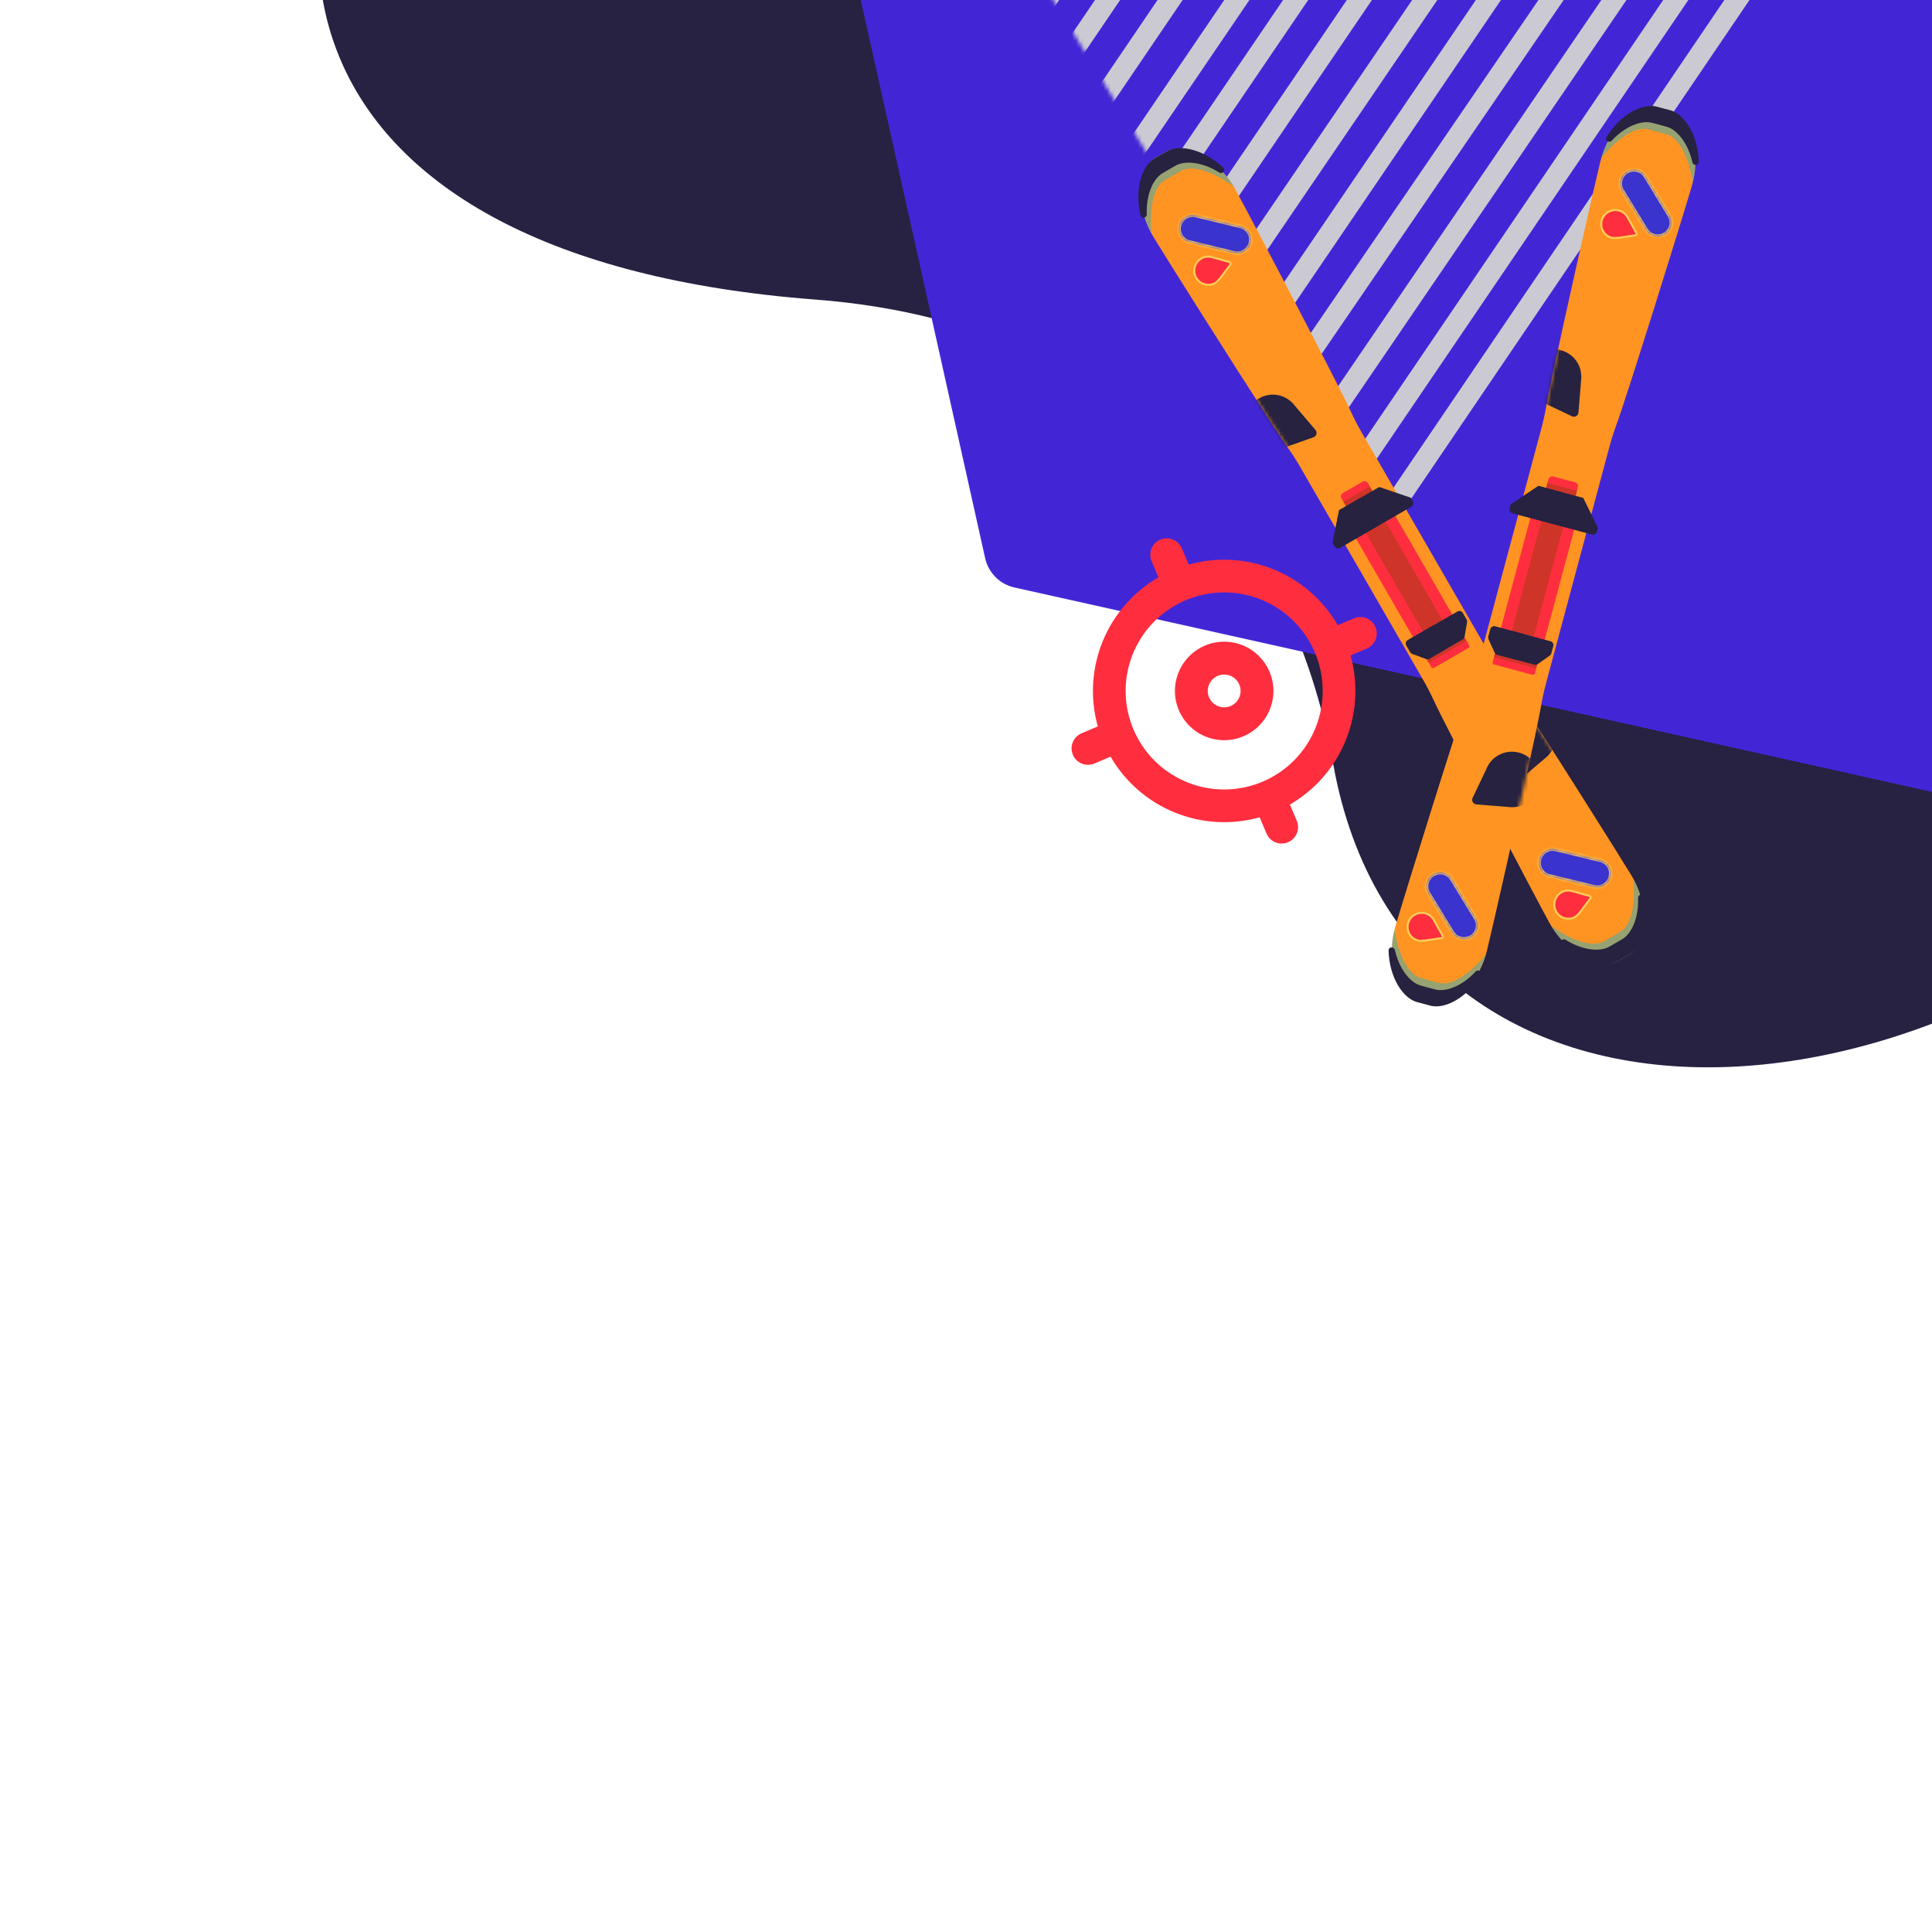 <?xml version="1.0" encoding="UTF-8"?> <svg xmlns="http://www.w3.org/2000/svg" width="500" height="500" viewBox="0 0 500 500" fill="none"><g clip-path="url(#clip0_3822_14878)"><path fill-rule="evenodd" clip-rule="evenodd" d="M638.039 -51.779C589.363 -144.393 495.425 -187.957 417.487 -200.007C313.075 -216.146 188.376 -182.193 116.53 -94.405C54.123 -18.15 72.563 66.973 210.915 77.518C300.249 84.327 335.948 146.42 344.997 197.52C364.335 306.731 512.108 300.519 599.773 189.844C687.435 79.169 657.846 -14.097 638.039 -51.779Z" fill="#272142"></path><g clip-path="url(#clip1_3822_14878)"><path fill-rule="evenodd" clip-rule="evenodd" d="M111.356 -565.579L809.457 -410.044C813.243 -409.201 816.2 -406.244 817.044 -402.458L972.578 295.643C973.779 301.033 970.383 306.377 964.992 307.578C963.56 307.897 962.075 307.897 960.643 307.578L262.542 152.043C258.756 151.2 255.799 148.243 254.956 144.457L99.421 -553.644C98.22 -559.034 101.616 -564.378 107.007 -565.579C108.439 -565.898 109.924 -565.898 111.356 -565.579Z" fill="#4226D6"></path></g><g clip-path="url(#clip2_3822_14878)"><mask id="mask0_3822_14878" style="mask-type:alpha" maskUnits="userSpaceOnUse" x="251" y="-207" width="224" height="351"><path d="M366.191 -206.879L474.419 -29.969L360.083 143.056L251.856 -33.854L366.191 -206.879Z" fill="white"></path></mask><g mask="url(#mask0_3822_14878)"><path fill-rule="evenodd" clip-rule="evenodd" d="M481.051 145.557C479.814 144.734 479.492 143.073 480.331 141.846L546.382 45.324L546.375 45.287L547.057 44.323L548.329 45.215C548.924 45.632 549.668 45.794 550.387 45.661L551.91 45.379L552.122 46.465L484.81 144.827C483.972 146.053 482.289 146.38 481.051 145.557Z" fill="#CBCAD2"></path><path fill-rule="evenodd" clip-rule="evenodd" d="M460.47 152.225C459.23 151.394 458.905 149.719 459.744 148.484L547.68 19.041C548.519 17.806 550.204 17.479 551.443 18.309C552.684 19.141 553.01 20.815 552.17 22.05L464.235 151.494C463.395 152.728 461.711 153.056 460.47 152.225Z" fill="#CBCAD2"></path><path fill-rule="evenodd" clip-rule="evenodd" d="M442.311 154.443C441.075 153.617 440.751 151.952 441.588 150.723L546.036 -2.617C546.873 -3.845 548.553 -4.172 549.788 -3.347C551.025 -2.521 551.349 -0.855 550.511 0.374L446.063 153.714C445.228 154.942 443.548 155.269 442.311 154.443Z" fill="#CBCAD2"></path><path fill-rule="evenodd" clip-rule="evenodd" d="M426.775 154.513C425.545 153.688 425.222 152.025 426.053 150.799L542.843 -21.381C543.674 -22.606 545.345 -22.931 546.575 -22.106C547.805 -21.281 548.128 -19.617 547.297 -18.391L430.507 153.788C429.677 155.013 428.006 155.338 426.775 154.513Z" fill="#CBCAD2"></path><path fill-rule="evenodd" clip-rule="evenodd" d="M409.842 153.41C408.609 152.585 408.286 150.923 409.12 149.696L536.965 -38.014C537.801 -39.24 539.478 -39.566 540.712 -38.741C541.945 -37.917 542.268 -36.254 541.433 -35.027L413.587 152.682C412.754 153.908 411.076 154.234 409.842 153.41Z" fill="#CBCAD2"></path><path fill-rule="evenodd" clip-rule="evenodd" d="M395.408 150.664C394.176 149.837 393.852 148.171 394.686 146.942L530.84 -53.638C531.672 -54.866 533.348 -55.192 534.582 -54.365C535.814 -53.539 536.138 -51.872 535.305 -50.643L399.152 149.937C398.318 151.165 396.642 151.491 395.408 150.664Z" fill="#CBCAD2"></path><path fill-rule="evenodd" clip-rule="evenodd" d="M382.569 146.461C381.333 145.636 381.01 143.974 381.847 142.747L525.455 -67.745C526.292 -68.972 527.972 -69.298 529.206 -68.474C530.442 -67.65 530.765 -65.987 529.928 -64.76L386.32 145.731C385.483 146.958 383.803 147.285 382.569 146.461Z" fill="#CBCAD2"></path><path fill-rule="evenodd" clip-rule="evenodd" d="M370.004 141.244C368.77 140.418 368.447 138.754 369.281 137.526L517.879 -81.207C518.714 -82.434 520.388 -82.76 521.621 -81.934C522.853 -81.108 523.177 -79.444 522.343 -78.216L373.744 140.517C372.911 141.744 371.237 142.069 370.004 141.244Z" fill="#CBCAD2"></path><path fill-rule="evenodd" clip-rule="evenodd" d="M357.393 135.794C356.158 134.965 355.834 133.295 356.669 132.064L509.776 -93.631C510.612 -94.862 512.289 -95.188 513.525 -94.359C514.76 -93.53 515.084 -91.861 514.249 -90.63L361.14 135.066C360.306 136.296 358.628 136.622 357.393 135.794Z" fill="#CBCAD2"></path><path fill-rule="evenodd" clip-rule="evenodd" d="M345.773 129.455C344.537 128.628 344.214 126.959 345.049 125.73L501.3 -104.339C502.136 -105.569 503.813 -105.895 505.048 -105.067C506.283 -104.24 506.607 -102.572 505.772 -101.342L349.52 128.727C348.686 129.956 347.008 130.282 345.773 129.455Z" fill="#CBCAD2"></path><path fill-rule="evenodd" clip-rule="evenodd" d="M334.988 121.322C333.754 120.499 333.432 118.838 334.267 117.613L492.657 -114.772C493.492 -115.997 495.169 -116.323 496.401 -115.5C497.634 -114.676 497.957 -113.016 497.122 -111.79L338.732 120.595C337.896 121.82 336.22 122.146 334.988 121.322Z" fill="#CBCAD2"></path><path fill-rule="evenodd" clip-rule="evenodd" d="M323.428 114.028C322.19 113.205 321.867 111.542 322.706 110.315L483.761 -125.165C484.6 -126.392 486.282 -126.719 487.52 -125.896C488.758 -125.072 489.08 -123.41 488.242 -122.183L327.187 113.298C326.348 114.524 324.666 114.851 323.428 114.028Z" fill="#CBCAD2"></path><path fill-rule="evenodd" clip-rule="evenodd" d="M312.576 106.828C311.342 106.002 311.018 104.337 311.853 103.109L473.805 -135.119C474.64 -136.347 476.316 -136.672 477.549 -135.847C478.783 -135.021 479.107 -133.356 478.272 -132.128L316.321 106.101C315.487 107.328 313.81 107.654 312.576 106.828Z" fill="#CBCAD2"></path><path fill-rule="evenodd" clip-rule="evenodd" d="M300.26 100.597C299.023 99.771 298.699 98.105 299.536 96.876L463.529 -144.093C464.366 -145.322 466.045 -145.648 467.281 -144.822C468.516 -143.996 468.84 -142.329 468.003 -141.1L304.01 99.868C303.173 101.097 301.494 101.423 300.26 100.597Z" fill="#CBCAD2"></path><path fill-rule="evenodd" clip-rule="evenodd" d="M287.529 94.67C286.295 93.843 285.971 92.177 286.806 90.948L452.182 -152.636C453.016 -153.865 454.692 -154.19 455.924 -153.363C457.158 -152.537 457.482 -150.87 456.647 -149.642L291.272 93.942C290.438 95.171 288.764 95.496 287.529 94.67Z" fill="#CBCAD2"></path><path fill-rule="evenodd" clip-rule="evenodd" d="M274.841 88.976C273.607 88.15 273.284 86.484 274.118 85.255L441.722 -161.345C442.557 -162.574 444.234 -162.9 445.468 -162.073C446.703 -161.246 447.026 -159.58 446.191 -158.352L278.587 88.248C277.754 89.477 276.076 89.802 274.841 88.976Z" fill="#CBCAD2"></path><path fill-rule="evenodd" clip-rule="evenodd" d="M261.506 86.207C260.269 85.379 259.945 83.709 260.782 82.478L431.112 -168.162C431.95 -169.393 433.63 -169.72 434.866 -168.891C436.103 -168.063 436.427 -166.394 435.59 -165.163L265.259 85.478C264.423 86.709 262.742 87.035 261.506 86.207Z" fill="#CBCAD2"></path><path fill-rule="evenodd" clip-rule="evenodd" d="M246.272 83.307C245.038 82.481 244.715 80.814 245.548 79.586L418.223 -174.807C419.055 -176.035 420.731 -176.36 421.964 -175.534C423.196 -174.707 423.52 -173.04 422.686 -171.812L250.013 82.581C249.18 83.809 247.505 84.134 246.272 83.307Z" fill="#CBCAD2"></path><path fill-rule="evenodd" clip-rule="evenodd" d="M230.689 82.352C229.456 81.525 229.133 79.859 229.966 78.631L406.327 -180.941C407.162 -182.168 408.838 -182.494 410.071 -181.667C411.305 -180.842 411.629 -179.175 410.794 -177.947L234.433 81.624C233.599 82.852 231.923 83.178 230.689 82.352Z" fill="#CBCAD2"></path><path fill-rule="evenodd" clip-rule="evenodd" d="M213.524 84.262C212.286 83.434 211.961 81.764 212.799 80.531L394.295 -186.36C395.131 -187.592 396.813 -187.918 398.051 -187.09C399.289 -186.261 399.614 -184.591 398.777 -183.36L217.281 83.532C216.444 84.764 214.762 85.091 213.524 84.262Z" fill="#CBCAD2"></path><path fill-rule="evenodd" clip-rule="evenodd" d="M195.38 87.29C194.146 86.466 193.822 84.802 194.66 83.575L381.578 -190.498C382.416 -191.725 384.095 -192.051 385.33 -191.227C386.566 -190.403 386.889 -188.739 386.052 -187.512L199.132 86.561C198.297 87.787 196.617 88.114 195.38 87.29Z" fill="#CBCAD2"></path><path fill-rule="evenodd" clip-rule="evenodd" d="M175.359 92.769C174.122 91.942 173.798 90.273 174.635 89.043L368.395 -195.734C369.233 -196.963 370.913 -197.29 372.151 -196.463L372.151 -196.463C373.387 -195.635 373.711 -193.967 372.875 -192.737L179.113 92.04C178.276 93.269 176.595 93.596 175.359 92.769Z" fill="#CBCAD2"></path><path fill-rule="evenodd" clip-rule="evenodd" d="M153.426 100.706C152.191 99.883 151.868 98.22 152.704 96.994L354.664 -198.785C355.502 -200.012 357.182 -200.339 358.417 -199.514L358.418 -199.514C359.653 -198.691 359.976 -197.028 359.14 -195.802L157.179 99.977C156.342 101.203 154.662 101.53 153.426 100.706Z" fill="#CBCAD2"></path><path fill-rule="evenodd" clip-rule="evenodd" d="M130.199 110.508C128.968 109.683 128.644 108.019 129.479 106.792L339.668 -202.319C340.503 -203.546 342.178 -203.872 343.41 -203.046L343.411 -203.045C344.643 -202.22 344.966 -200.557 344.132 -199.33L133.942 109.781C133.108 111.007 131.433 111.333 130.199 110.508Z" fill="#CBCAD2"></path><path fill-rule="evenodd" clip-rule="evenodd" d="M108.604 117.678C107.37 116.853 107.046 115.187 107.883 113.959L325.809 -206.042C326.645 -207.269 328.324 -207.596 329.559 -206.77L329.56 -206.769C330.795 -205.944 331.118 -204.28 330.281 -203.052L112.354 116.949C111.519 118.177 109.84 118.503 108.604 117.678Z" fill="#CBCAD2"></path><path fill-rule="evenodd" clip-rule="evenodd" d="M89.998 123.351C88.761 122.523 88.437 120.854 89.274 119.624L312.035 -208.112C312.871 -209.342 314.552 -209.668 315.787 -208.841L315.787 -208.84C317.024 -208.012 317.349 -206.344 316.512 -205.113L93.75 122.621C92.915 123.852 91.235 124.178 89.998 123.351Z" fill="#CBCAD2"></path><path fill-rule="evenodd" clip-rule="evenodd" d="M71.58 124.988C70.346 124.162 70.022 122.496 70.857 121.268L295.997 -209.992C296.831 -211.22 298.508 -211.545 299.742 -210.719L299.743 -210.718C300.977 -209.892 301.301 -208.227 300.465 -206.999L75.325 124.26C74.49 125.489 72.813 125.814 71.58 124.988Z" fill="#CBCAD2"></path><path fill-rule="evenodd" clip-rule="evenodd" d="M55.263 125.31C54.027 124.483 53.703 122.817 54.541 121.588L281.441 -211.42C282.277 -212.649 283.96 -212.976 285.195 -212.149L285.196 -212.149C286.433 -211.323 286.757 -209.657 285.919 -208.428L59.017 124.58C58.181 125.809 56.5 126.136 55.263 125.31Z" fill="#CBCAD2"></path><path fill-rule="evenodd" clip-rule="evenodd" d="M39.995 123.777C38.762 122.951 38.438 121.285 39.273 120.057L264.779 -211.744C265.613 -212.972 267.29 -213.297 268.524 -212.472L268.525 -212.471C269.758 -211.645 270.081 -209.978 269.248 -208.751L43.739 123.049C42.906 124.277 41.229 124.603 39.995 123.777Z" fill="#CBCAD2"></path><path fill-rule="evenodd" clip-rule="evenodd" d="M25.881 120.864C24.644 120.038 24.32 118.37 25.158 117.141L249.098 -211.769C249.935 -212.999 251.616 -213.324 252.853 -212.498L252.853 -212.498C254.089 -211.671 254.413 -210.004 253.576 -208.775L29.635 120.135C28.797 121.363 27.117 121.69 25.881 120.864Z" fill="#CBCAD2"></path><path fill-rule="evenodd" clip-rule="evenodd" d="M12.68 116.596C11.445 115.769 11.121 114.101 11.956 112.872L231.803 -210.546C232.639 -211.775 234.319 -212.102 235.553 -211.274L235.554 -211.273C236.789 -210.447 237.113 -208.78 236.276 -207.55L16.429 115.867C15.594 117.096 13.916 117.423 12.68 116.596Z" fill="#CBCAD2"></path><path fill-rule="evenodd" clip-rule="evenodd" d="M0.416 109.809C-0.819 108.982 -1.143 107.316 -0.307 106.087L214.07 -209.229C214.905 -210.458 216.584 -210.783 217.817 -209.957L217.818 -209.956C219.053 -209.129 219.377 -207.464 218.541 -206.235L4.163 109.081C3.327 110.309 1.651 110.634 0.416 109.809Z" fill="#CBCAD2"></path></g></g><path d="M421.845 246.912L418.797 248.672C414.928 250.905 405.845 247.674 400.942 238.739C396.953 231.473 374.332 188.379 371.035 181.217C370.227 179.46 369.338 177.735 368.372 176.062L336.541 120.93C335.575 119.256 334.531 117.621 333.408 116.046C332.49 114.75 330.706 112.043 328.399 108.501C319.262 94.424 301.976 67.041 298.543 61.379C298.368 61.075 298.195 60.777 298.026 60.484C297.695 59.886 297.392 59.287 297.13 58.685C295.585 55.222 295.069 51.769 295.263 48.807C295.514 45.033 296.924 42.073 298.874 40.947L301.916 39.19C303.861 38.068 307.13 38.326 310.519 40C313.172 41.31 315.907 43.489 318.133 46.544C318.523 47.072 318.896 47.632 319.249 48.231C319.429 48.517 319.601 48.816 319.766 49.126C323.755 56.392 346.376 99.486 349.673 106.648C350.481 108.405 351.37 110.13 352.336 111.803L384.167 166.936C385.133 168.609 386.177 170.244 387.3 171.82C388.218 173.115 390.001 175.823 392.309 179.364C401.445 193.442 418.732 220.824 422.162 226.481C427.448 235.194 425.705 244.676 421.836 246.91L421.845 246.912Z" fill="#FF9422"></path><mask id="mask1_3822_14878" style="mask-type:alpha" maskUnits="userSpaceOnUse" x="295" y="38" width="131" height="212"><path d="M421.845 246.912L418.797 248.672C414.928 250.905 405.845 247.674 400.942 238.739C396.953 231.473 374.332 188.379 371.035 181.217C370.227 179.46 369.338 177.735 368.372 176.062L336.541 120.93C335.575 119.256 334.531 117.621 333.408 116.046C332.49 114.75 330.706 112.043 328.399 108.501C319.262 94.424 301.976 67.041 298.543 61.379C298.368 61.075 298.195 60.777 298.026 60.484C297.695 59.886 297.392 59.287 297.13 58.685C295.585 55.222 295.069 51.769 295.263 48.807C295.514 45.033 296.924 42.073 298.874 40.947L301.916 39.19C303.861 38.068 307.13 38.326 310.519 40C313.172 41.31 315.907 43.489 318.133 46.544C318.523 47.072 318.896 47.632 319.249 48.231C319.429 48.517 319.601 48.816 319.766 49.126C323.755 56.392 346.376 99.486 349.673 106.648C350.481 108.405 351.37 110.13 352.336 111.803L384.167 166.936C385.133 168.609 386.177 170.244 387.3 171.82C388.218 173.115 390.001 175.823 392.309 179.364C401.445 193.442 418.732 220.824 422.162 226.481C427.448 235.194 425.705 244.676 421.836 246.91L421.845 246.912Z" fill="#FF9422"></path></mask><g mask="url(#mask1_3822_14878)"><path d="M391.594 201.168C391.869 201.948 392.842 202.208 393.474 201.672L399.876 196.23C400.04 196.105 400.198 195.973 400.349 195.83L400.468 195.732L400.459 195.716C401.69 194.509 402.551 192.872 402.619 190.879C402.718 187.984 400.99 185.184 398.331 184.036C394.187 182.242 389.593 184.568 388.473 188.748C388.004 190.498 388.254 192.254 388.993 193.763L388.969 193.769L391.593 201.172L391.594 201.168Z" fill="#262240"></path><path d="M339.946 113.16C340.725 112.885 340.986 111.912 340.45 111.279L335.008 104.878C334.882 104.714 334.75 104.556 334.608 104.404L334.509 104.286L334.493 104.295C333.286 103.064 331.65 102.203 329.656 102.135C326.762 102.036 323.961 103.764 322.813 106.423C321.019 110.567 323.345 115.16 327.525 116.28C329.276 116.75 331.032 116.5 332.54 115.761L332.547 115.785L339.95 113.161L339.946 113.16Z" fill="#262240"></path></g><g style="mix-blend-mode:multiply" opacity="0.5"><path d="M319.249 48.232C313.513 44.105 308.326 42.688 305.598 44.263L301.425 46.672C298.697 48.247 297.331 53.448 298.037 60.479C297.706 59.881 297.403 59.282 297.14 58.68C295.596 55.217 295.08 51.764 295.274 48.803C295.514 45.034 296.924 42.074 298.874 40.948L301.916 39.192C303.861 38.069 307.13 38.327 310.519 40.001C313.172 41.311 315.907 43.49 318.133 46.546C318.523 47.074 318.896 47.633 319.249 48.232Z" fill="#2EAFBF"></path></g><path d="M296.363 56.223C296.635 56.066 296.799 55.773 296.784 55.476C296.59 50.451 298.383 46.248 300.925 44.78L304.202 42.888C306.749 41.418 311.277 41.965 315.535 44.65C315.79 44.809 316.121 44.816 316.393 44.659C316.861 44.389 316.962 43.776 316.594 43.421C311.609 38.626 305.243 37.271 302.03 39.126L298.753 41.018C295.545 42.87 293.53 49.064 295.193 55.784C295.313 56.275 295.897 56.499 296.366 56.229L296.363 56.223Z" fill="#262240"></path><g style="mix-blend-mode:multiply" opacity="0.5"><path d="M401.466 239.632C407.202 243.758 412.39 245.175 415.118 243.6L419.29 241.192C422.018 239.616 423.384 234.416 422.679 227.385C423.009 227.982 423.313 228.582 423.575 229.183C425.12 232.647 425.636 236.1 425.441 239.061C425.196 242.833 423.786 245.792 421.836 246.918L418.794 248.675C416.849 249.798 413.58 249.539 410.191 247.865C407.538 246.555 404.803 244.377 402.577 241.321C402.187 240.793 401.814 240.234 401.461 239.635L401.466 239.632Z" fill="#2EAFBF"></path></g><path d="M424.355 231.64C424.083 231.797 423.919 232.091 423.934 232.387C424.128 237.412 422.335 241.616 419.794 243.083L416.517 244.975C413.97 246.446 409.441 245.899 405.184 243.213C404.929 243.055 404.598 243.047 404.326 243.204C403.857 243.475 403.756 244.087 404.124 244.443C409.118 249.24 415.489 250.591 418.697 248.739L421.974 246.847C425.182 244.995 427.197 238.802 425.539 232.079C425.419 231.587 424.835 231.363 424.366 231.634L424.355 231.64Z" fill="#262240"></path><path d="M368.341 169.508L378.508 163.639L357.296 126.899L347.13 132.769L368.341 169.508Z" fill="#FF2E3E"></path><g style="mix-blend-mode:multiply" opacity="0.5"><path d="M369.714 164.796L373.742 162.471C374.033 162.302 374.133 161.93 373.965 161.639L357.913 133.835C357.744 133.544 357.372 133.444 357.081 133.612L353.052 135.938C352.761 136.106 352.661 136.479 352.829 136.77L368.882 164.573C369.05 164.865 369.422 164.964 369.714 164.796Z" fill="#9F3A11"></path></g><path d="M347.163 128.992L351.039 135.706L357.892 131.75L354.015 125.036C353.735 124.551 353.105 124.382 352.62 124.662L347.537 127.597C347.047 127.88 346.883 128.507 347.163 128.992Z" fill="#FF2E3E"></path><g style="mix-blend-mode:multiply" opacity="0.5"><path d="M354.497 125.866L347.645 129.822L349.626 133.254L356.478 129.298L354.497 125.866Z" fill="#9F3A11"></path></g><path d="M367.895 168.303L370.411 172.661C370.552 172.906 370.863 172.99 371.109 172.848L380.023 167.702C380.268 167.56 380.351 167.249 380.21 167.004L377.693 162.645L367.895 168.303Z" fill="#FF2E3E"></path><g style="mix-blend-mode:multiply" opacity="0.5"><path d="M377.639 162.55L367.84 168.207L369.747 171.511L379.546 165.853L377.639 162.55Z" fill="#9F3A11"></path></g><path d="M363.983 167.052L364.968 168.758C365.088 168.965 365.271 169.123 365.496 169.205L369.071 170.524C369.358 170.628 369.671 170.603 369.937 170.449L378.543 165.481C378.804 165.33 378.981 165.072 379.035 164.771L379.68 161.016C379.721 160.779 379.682 160.539 379.562 160.331L378.578 158.626C378.295 158.136 377.667 157.973 377.183 158.253L364.357 165.657C363.867 165.94 363.7 166.562 363.983 167.052Z" fill="#262240"></path><g style="mix-blend-mode:multiply"><path d="M363.983 167.052L364.968 168.758C365.088 168.965 365.271 169.123 365.496 169.205L369.071 170.524C369.358 170.628 369.671 170.603 369.937 170.449L374.568 167.776L371.098 161.766L364.362 165.654C363.872 165.937 363.706 166.559 363.989 167.049L363.983 167.052Z" fill="#262240"></path></g><path d="M344.891 140.449L345.423 141.371C345.703 141.856 346.328 142.028 346.819 141.744L365.233 131.113C365.718 130.833 365.887 130.202 365.607 129.717L365.075 128.796L356.957 126.03L346.556 132.035L344.891 140.449Z" fill="#262240"></path><g style="mix-blend-mode:multiply"><path d="M344.892 140.449L345.424 141.371C345.704 141.856 346.329 142.028 346.819 141.745L356.357 136.238L352.09 128.848L346.565 132.038L344.9 140.452L344.892 140.449Z" fill="#262240"></path></g><g style="mix-blend-mode:multiply"><path d="M344.891 140.449L345.423 141.371C345.706 141.861 346.328 142.028 346.818 141.745L365.233 131.113C365.723 130.83 365.89 130.208 365.607 129.718L365.075 128.796L344.891 140.449Z" fill="#262240"></path></g><path d="M411.599 232.484L411.099 233.158L411.102 233.156L409.066 235.904C408.955 236.029 408.854 236.147 408.758 236.26C408.239 236.866 407.874 237.293 407.07 237.569C404.994 238.281 402.714 237.007 402.295 234.752L402.295 234.752C402.026 233.313 402.715 231.789 403.962 231.011L403.962 231.011C404.817 230.476 405.747 230.374 406.608 230.552L406.765 230.584C406.839 230.603 406.912 230.625 406.985 230.65L406.985 230.65L406.998 230.654L411.394 231.889C411.394 231.889 411.394 231.889 411.394 231.889C411.653 231.962 411.757 232.271 411.599 232.484Z" fill="#FF2E3E" stroke="#FFCD55" stroke-width="0.52"></path><mask id="path-58-inside-1_3822_14878" fill="white"><path d="M413.875 222.516L413.878 222.503L402.788 219.804C402.769 219.799 402.748 219.796 402.73 219.79L402.601 219.76L402.599 219.768C401.976 219.63 401.312 219.645 400.666 219.867C398.787 220.511 397.789 222.558 398.435 224.441C398.844 225.632 399.814 226.469 400.948 226.76L412.403 229.534C412.414 229.538 412.426 229.539 412.437 229.542L412.453 229.546C413.11 229.715 413.824 229.705 414.514 229.469C416.392 228.824 417.391 226.777 416.745 224.895C416.293 223.58 415.154 222.709 413.872 222.515"></path></mask><path d="M413.875 222.516L413.878 222.503L402.788 219.804C402.769 219.799 402.748 219.796 402.73 219.79L402.601 219.76L402.599 219.768C401.976 219.63 401.312 219.645 400.666 219.867C398.787 220.511 397.789 222.558 398.435 224.441C398.844 225.632 399.814 226.469 400.948 226.76L412.403 229.534C412.414 229.538 412.426 229.539 412.437 229.542L412.453 229.546C413.11 229.715 413.824 229.705 414.514 229.469C416.392 228.824 417.391 226.777 416.745 224.895C416.293 223.58 415.154 222.709 413.872 222.515" fill="#3B33CE"></path><path d="M413.878 222.503L414.387 222.611L414.491 222.117L414.001 221.997L413.878 222.503ZM402.788 219.804L402.638 220.303L402.651 220.307L402.665 220.31L402.788 219.804ZM402.73 219.79L402.879 219.292L402.865 219.288L402.85 219.284L402.73 219.79ZM402.601 219.76L402.722 219.254L402.226 219.135L402.097 219.628L402.601 219.76ZM402.599 219.768L402.486 220.276L402.975 220.384L403.102 219.9L402.599 219.768ZM400.948 226.76L400.819 227.264L400.826 227.266L400.948 226.76ZM412.403 229.534L412.563 229.04L412.545 229.033L412.525 229.029L412.403 229.534ZM412.437 229.542L412.276 230.037L412.29 230.041L412.304 230.045L412.437 229.542ZM412.453 229.546L412.32 230.049L412.323 230.05L412.453 229.546ZM414.384 222.624L414.387 222.611L413.369 222.395L413.366 222.408L414.384 222.624ZM414.001 221.997L402.911 219.299L402.665 220.31L413.755 223.008L414.001 221.997ZM402.937 219.306C402.919 219.301 402.903 219.297 402.892 219.294C402.881 219.292 402.871 219.29 402.867 219.289C402.862 219.288 402.862 219.288 402.863 219.288C402.864 219.288 402.87 219.29 402.879 219.292L402.58 220.289C402.598 220.294 402.614 220.298 402.625 220.301C402.636 220.303 402.646 220.305 402.65 220.306C402.655 220.307 402.655 220.307 402.654 220.307C402.653 220.307 402.647 220.305 402.638 220.303L402.937 219.306ZM402.85 219.284L402.722 219.254L402.48 220.266L402.609 220.296L402.85 219.284ZM402.097 219.628L402.095 219.636L403.102 219.9L403.104 219.892L402.097 219.628ZM402.711 219.26C402.004 219.103 401.242 219.119 400.497 219.375L400.835 220.359C401.382 220.171 401.948 220.157 402.486 220.276L402.711 219.26ZM400.497 219.375C398.346 220.113 397.204 222.456 397.943 224.61L398.927 224.272C398.374 222.66 399.229 220.91 400.835 220.359L400.497 219.375ZM397.943 224.61C398.411 225.974 399.523 226.931 400.819 227.264L401.078 226.256C400.106 226.006 399.276 225.29 398.927 224.272L397.943 224.61ZM400.826 227.266L412.28 230.04L412.525 229.029L401.071 226.254L400.826 227.266ZM412.242 230.029C412.267 230.037 412.289 230.042 412.302 230.045C412.309 230.047 412.315 230.048 412.319 230.049C412.323 230.049 412.327 230.05 412.328 230.05C412.33 230.051 412.329 230.05 412.328 230.05C412.327 230.05 412.324 230.049 412.32 230.049C412.312 230.047 412.296 230.043 412.276 230.037L412.597 229.047C412.572 229.039 412.551 229.034 412.537 229.031C412.53 229.03 412.524 229.028 412.52 229.028C412.516 229.027 412.513 229.026 412.512 229.026C412.51 229.026 412.51 229.026 412.512 229.026C412.513 229.026 412.516 229.027 412.52 229.028C412.528 229.03 412.544 229.033 412.563 229.04L412.242 230.029ZM412.304 230.045L412.32 230.049L412.586 229.043L412.57 229.039L412.304 230.045ZM412.323 230.05C413.073 230.243 413.891 230.232 414.682 229.961L414.345 228.977C413.757 229.178 413.147 229.188 412.582 229.042L412.323 230.05ZM414.682 229.961C416.834 229.223 417.976 226.879 417.237 224.726L416.253 225.063C416.806 226.675 415.95 228.426 414.345 228.977L414.682 229.961ZM417.237 224.726C416.719 223.217 415.412 222.222 413.95 222L413.794 223.029C414.896 223.196 415.868 223.943 416.253 225.063L417.237 224.726Z" fill="#FFCD55" mask="url(#path-58-inside-1_3822_14878)"></path><path d="M318.435 68.428L317.935 69.101L317.938 69.1L315.902 71.847C315.791 71.972 315.69 72.091 315.594 72.203C315.075 72.809 314.71 73.236 313.906 73.512C311.83 74.224 309.55 72.951 309.131 70.696L309.131 70.695C308.862 69.256 309.551 67.733 310.798 66.954L310.798 66.954C311.653 66.42 312.583 66.318 313.444 66.495L313.601 66.527C313.675 66.546 313.748 66.568 313.821 66.593L313.821 66.594L313.834 66.597L318.23 67.832C318.23 67.832 318.23 67.832 318.23 67.832C318.489 67.906 318.593 68.214 318.435 68.428Z" fill="#FF2E3E" stroke="#FFCD55" stroke-width="0.52"></path><mask id="path-61-inside-2_3822_14878" fill="white"><path d="M320.711 58.459L320.714 58.446L309.623 55.748C309.605 55.742 309.584 55.739 309.566 55.734L309.437 55.703L309.434 55.711C308.812 55.573 308.148 55.588 307.502 55.81C305.623 56.454 304.625 58.502 305.271 60.384C305.679 61.575 306.65 62.412 307.784 62.703L319.239 65.478C319.25 65.481 319.262 65.482 319.273 65.485L319.289 65.49C319.946 65.659 320.66 65.649 321.35 65.412C323.228 64.768 324.226 62.72 323.581 60.838C323.129 59.523 321.99 58.653 320.708 58.458"></path></mask><path d="M320.711 58.459L320.714 58.446L309.623 55.748C309.605 55.742 309.584 55.739 309.566 55.734L309.437 55.703L309.434 55.711C308.812 55.573 308.148 55.588 307.502 55.81C305.623 56.454 304.625 58.502 305.271 60.384C305.679 61.575 306.65 62.412 307.784 62.703L319.239 65.478C319.25 65.481 319.262 65.482 319.273 65.485L319.289 65.49C319.946 65.659 320.66 65.649 321.35 65.412C323.228 64.768 324.226 62.72 323.581 60.838C323.129 59.523 321.99 58.653 320.708 58.458" fill="#3B33CE"></path><path d="M320.714 58.446L321.223 58.554L321.327 58.06L320.837 57.941L320.714 58.446ZM309.623 55.748L309.474 56.246L309.487 56.25L309.5 56.253L309.623 55.748ZM309.566 55.734L309.715 55.235L309.701 55.231L309.686 55.228L309.566 55.734ZM309.437 55.703L309.557 55.197L309.062 55.079L308.933 55.571L309.437 55.703ZM309.434 55.711L309.322 56.219L309.811 56.327L309.938 55.843L309.434 55.711ZM307.784 62.703L307.655 63.207L307.662 63.209L307.784 62.703ZM319.239 65.478L319.399 64.983L319.38 64.977L319.361 64.972L319.239 65.478ZM319.273 65.485L319.112 65.98L319.126 65.985L319.14 65.988L319.273 65.485ZM319.289 65.49L319.156 65.993L319.159 65.993L319.289 65.49ZM321.22 58.567L321.223 58.554L320.205 58.338L320.202 58.352L321.22 58.567ZM320.837 57.941L309.746 55.242L309.5 56.253L320.591 58.952L320.837 57.941ZM309.773 55.249C309.755 55.244 309.739 55.24 309.728 55.238C309.717 55.235 309.707 55.233 309.703 55.232C309.698 55.231 309.698 55.231 309.699 55.231C309.7 55.231 309.706 55.233 309.715 55.235L309.416 56.232C309.434 56.238 309.45 56.242 309.461 56.244C309.472 56.247 309.482 56.249 309.486 56.25C309.491 56.251 309.491 56.251 309.49 56.251C309.489 56.25 309.483 56.249 309.474 56.246L309.773 55.249ZM309.686 55.228L309.557 55.197L309.316 56.209L309.445 56.24L309.686 55.228ZM308.933 55.571L308.931 55.579L309.938 55.843L309.94 55.835L308.933 55.571ZM309.547 55.203C308.84 55.047 308.078 55.062 307.333 55.318L307.671 56.302C308.218 56.114 308.784 56.1 309.322 56.219L309.547 55.203ZM307.333 55.318C305.182 56.056 304.04 58.4 304.779 60.553L305.763 60.215C305.21 58.603 306.065 56.853 307.671 56.302L307.333 55.318ZM304.779 60.553C305.247 61.917 306.359 62.874 307.655 63.207L307.914 62.199C306.942 61.95 306.112 61.234 305.763 60.215L304.779 60.553ZM307.662 63.209L319.116 65.983L319.361 64.972L307.907 62.198L307.662 63.209ZM319.078 65.972C319.103 65.981 319.125 65.986 319.138 65.989C319.145 65.99 319.151 65.991 319.155 65.992C319.159 65.993 319.163 65.993 319.164 65.994C319.166 65.994 319.165 65.994 319.164 65.994C319.163 65.993 319.16 65.993 319.155 65.992C319.148 65.99 319.132 65.987 319.112 65.98L319.433 64.991C319.408 64.982 319.387 64.977 319.373 64.975C319.366 64.973 319.36 64.972 319.356 64.971C319.352 64.97 319.349 64.97 319.348 64.969C319.346 64.969 319.346 64.969 319.347 64.969C319.349 64.97 319.352 64.97 319.356 64.971C319.364 64.973 319.38 64.977 319.399 64.983L319.078 65.972ZM319.14 65.988L319.156 65.993L319.422 64.987L319.406 64.982L319.14 65.988ZM319.159 65.993C319.909 66.187 320.727 66.175 321.518 65.904L321.181 64.92C320.593 65.122 319.983 65.131 319.418 64.986L319.159 65.993ZM321.518 65.904C323.67 65.166 324.811 62.822 324.073 60.669L323.089 61.007C323.641 62.618 322.786 64.369 321.181 64.92L321.518 65.904ZM324.073 60.669C323.555 59.16 322.248 58.165 320.786 57.944L320.63 58.972C321.732 59.14 322.704 59.886 323.089 61.007L324.073 60.669Z" fill="#FFCD55" mask="url(#path-61-inside-2_3822_14878)"></path><path d="M370.156 260.225L366.756 259.314C362.442 258.158 358.303 249.45 361.154 239.665C363.472 231.706 377.948 185.239 380.681 177.843C381.352 176.029 381.943 174.181 382.443 172.315L398.92 110.822C399.42 108.956 399.838 107.062 400.158 105.154C400.425 103.589 401.078 100.413 401.951 96.277C405.445 79.862 412.583 48.277 414.16 41.845C414.251 41.507 414.34 41.174 414.428 40.847C414.616 40.19 414.826 39.552 415.066 38.941C416.422 35.4 418.499 32.593 420.73 30.637C423.577 28.145 426.667 27.049 428.842 27.632L432.235 28.541C434.404 29.122 436.532 31.616 437.745 35.196C438.695 37.999 439.089 41.474 438.502 45.208C438.405 45.857 438.273 46.516 438.099 47.19C438.023 47.52 437.934 47.852 437.831 48.188C435.514 56.147 421.037 102.614 418.304 110.01C417.633 111.824 417.043 113.672 416.543 115.538L400.066 177.031C399.566 178.897 399.147 180.791 398.827 182.699C398.561 184.265 397.907 187.44 397.035 191.576C393.541 207.991 386.402 239.577 384.827 246.002C382.404 255.901 374.466 261.373 370.151 260.217L370.156 260.225Z" fill="#FF9422"></path><mask id="mask2_3822_14878" style="mask-type:alpha" maskUnits="userSpaceOnUse" x="360" y="27" width="79" height="234"><path d="M370.156 260.225L366.756 259.314C362.442 258.158 358.303 249.45 361.154 239.665C363.472 231.706 377.948 185.239 380.681 177.843C381.352 176.029 381.943 174.181 382.443 172.315L398.92 110.822C399.42 108.956 399.838 107.062 400.158 105.154C400.425 103.589 401.078 100.413 401.951 96.277C405.445 79.862 412.583 48.277 414.16 41.845C414.251 41.507 414.34 41.174 414.428 40.847C414.616 40.19 414.826 39.552 415.066 38.941C416.422 35.4 418.499 32.593 420.73 30.637C423.577 28.145 426.667 27.049 428.842 27.632L432.235 28.541C434.404 29.122 436.532 31.616 437.745 35.196C438.695 37.999 439.089 41.474 438.502 45.208C438.405 45.857 438.273 46.516 438.099 47.19C438.023 47.52 437.934 47.852 437.831 48.188C435.514 56.147 421.037 102.614 418.304 110.01C417.633 111.824 417.043 113.672 416.543 115.538L400.066 177.031C399.566 178.897 399.147 180.791 398.827 182.699C398.561 184.265 397.907 187.44 397.035 191.576C393.541 207.991 386.402 239.577 384.827 246.002C382.404 255.901 374.466 261.373 370.151 260.217L370.156 260.225Z" fill="#FF9422"></path></mask><g mask="url(#mask2_3822_14878)"><path d="M381.111 206.489C380.755 207.235 381.259 208.108 382.085 208.176L390.459 208.854C390.664 208.882 390.869 208.9 391.077 208.906L391.23 208.92L391.235 208.903C392.959 208.919 394.726 208.371 396.183 207.01C398.3 205.033 399.058 201.831 397.99 199.139C396.328 194.94 391.435 193.337 387.688 195.5C386.118 196.406 385.053 197.824 384.509 199.414L384.487 199.402L381.108 206.492L381.111 206.489Z" fill="#262240"></path><path d="M406.822 107.736C407.567 108.093 408.44 107.589 408.508 106.763L409.186 98.388C409.214 98.183 409.232 97.978 409.238 97.771L409.252 97.617L409.235 97.613C409.251 95.889 408.703 94.122 407.342 92.665C405.365 90.548 402.163 89.789 399.471 90.858C395.272 92.52 393.669 97.412 395.832 101.16C396.738 102.73 398.157 103.795 399.746 104.339L399.734 104.36L406.824 107.74L406.822 107.736Z" fill="#262240"></path></g><g style="mix-blend-mode:multiply" opacity="0.5"><path d="M438.097 47.189C436.959 40.215 434.293 35.545 431.25 34.73L426.597 33.483C423.554 32.667 418.91 35.379 414.438 40.849C414.626 40.193 414.836 39.555 415.076 38.944C416.432 35.403 418.509 32.596 420.74 30.64C423.575 28.144 426.665 27.048 428.84 27.631L432.233 28.54C434.403 29.122 436.531 31.616 437.744 35.195C438.693 37.998 439.087 41.473 438.5 45.208C438.403 45.857 438.271 46.516 438.097 47.189Z" fill="#2EAFBF"></path></g><path d="M416.262 36.657C416.565 36.738 416.889 36.647 417.088 36.426C420.504 32.736 424.744 31.031 427.579 31.791L431.234 32.77C434.075 33.532 436.891 37.12 438.002 42.03C438.07 42.322 438.299 42.562 438.602 42.643C439.125 42.783 439.63 42.421 439.62 41.909C439.486 34.994 435.942 29.535 432.359 28.575L428.704 27.595C425.126 26.637 419.321 29.591 415.746 35.519C415.483 35.951 415.738 36.523 416.261 36.663L416.262 36.657Z" fill="#262240"></path><g style="mix-blend-mode:multiply" opacity="0.5"><path d="M360.889 240.666C362.027 247.64 364.693 252.31 367.735 253.125L372.389 254.372C375.432 255.187 380.076 252.476 384.548 247.005C384.359 247.662 384.15 248.3 383.91 248.911C382.553 252.452 380.477 255.259 378.245 257.215C375.405 259.709 372.315 260.805 370.14 260.222L366.746 259.312C364.577 258.731 362.449 256.237 361.236 252.657C360.286 249.855 359.893 246.38 360.479 242.645C360.577 241.996 360.709 241.337 360.883 240.664L360.889 240.666Z" fill="#2EAFBF"></path></g><path d="M382.724 251.199C382.421 251.118 382.097 251.209 381.898 251.43C378.483 255.12 374.242 256.825 371.407 256.065L367.752 255.086C364.912 254.324 362.096 250.735 360.985 245.826C360.916 245.534 360.688 245.294 360.385 245.213C359.862 245.073 359.357 245.434 359.366 245.947C359.505 252.869 363.055 258.33 366.632 259.289L370.287 260.268C373.865 261.227 379.67 258.272 383.251 252.346C383.514 251.914 383.259 251.342 382.736 251.202L382.724 251.199Z" fill="#262240"></path><path d="M387.051 167.659L398.391 170.697L409.37 129.72L398.031 126.682L387.051 167.659Z" fill="#FF2E3E"></path><g style="mix-blend-mode:multiply" opacity="0.5"><path d="M391.356 165.297L395.849 166.501C396.174 166.588 396.508 166.395 396.595 166.07L404.904 135.059C404.992 134.734 404.799 134.4 404.474 134.313L399.981 133.109C399.656 133.022 399.322 133.215 399.235 133.54L390.925 164.551C390.838 164.876 391.031 165.21 391.356 165.297Z" fill="#9F3A11"></path></g><path d="M400.728 124.035L398.721 131.524L406.364 133.571L408.371 126.083C408.515 125.542 408.189 124.977 407.648 124.832L401.979 123.313C401.432 123.167 400.873 123.495 400.728 124.035Z" fill="#FF2E3E"></path><g style="mix-blend-mode:multiply" opacity="0.5"><path d="M408.123 127.011L400.48 124.963L399.455 128.79L407.098 130.838L408.123 127.011Z" fill="#9F3A11"></path></g><path d="M387.59 166.49L386.287 171.352C386.214 171.625 386.375 171.904 386.648 171.977L396.591 174.641C396.864 174.714 397.143 174.553 397.216 174.28L398.519 169.419L387.59 166.49Z" fill="#FF2E3E"></path><g style="mix-blend-mode:multiply" opacity="0.5"><path d="M398.546 169.313L387.617 166.385L386.63 170.069L397.559 172.998L398.546 169.313Z" fill="#9F3A11"></path></g><path d="M385.708 162.84L385.199 164.742C385.137 164.974 385.155 165.214 385.256 165.432L386.851 168.892C386.981 169.169 387.219 169.373 387.516 169.452L397.114 172.024C397.406 172.102 397.714 172.045 397.965 171.87L401.076 169.671C401.272 169.533 401.415 169.335 401.477 169.104L401.986 167.202C402.133 166.655 401.805 166.096 401.264 165.951L386.959 162.118C386.412 161.971 385.855 162.293 385.708 162.84Z" fill="#262240"></path><g style="mix-blend-mode:multiply"><path d="M385.708 162.84L385.199 164.742C385.137 164.974 385.155 165.214 385.256 165.432L386.851 168.892C386.981 169.169 387.219 169.373 387.516 169.452L392.681 170.836L394.477 164.132L386.965 162.119C386.418 161.973 385.861 162.295 385.714 162.842L385.708 162.84Z" fill="#262240"></path></g><path d="M391.021 130.529L390.745 131.557C390.601 132.098 390.921 132.662 391.468 132.808L412.007 138.312C412.548 138.457 413.113 138.13 413.258 137.589L413.533 136.561L409.748 128.865L398.147 125.757L391.021 130.529Z" fill="#262240"></path><g style="mix-blend-mode:multiply"><path d="M391.019 130.529L390.743 131.557C390.598 132.098 390.919 132.662 391.465 132.808L402.103 135.659L404.312 127.416L398.149 125.764L391.023 130.537L391.019 130.529Z" fill="#262240"></path></g><g style="mix-blend-mode:multiply"><path d="M391.02 130.529L390.744 131.557C390.598 132.104 390.919 132.662 391.466 132.808L412.005 138.312C412.552 138.458 413.11 138.136 413.256 137.59L413.532 136.561L391.02 130.529Z" fill="#262240"></path></g><path d="M373.11 242.777L372.28 242.9L372.283 242.901L368.901 243.404C368.734 243.414 368.579 243.426 368.431 243.438C367.636 243.5 367.076 243.543 366.312 243.17C364.341 242.206 363.629 239.693 364.927 237.802L364.927 237.802C365.755 236.594 367.319 236.003 368.751 236.335L368.751 236.335C369.734 236.562 370.464 237.147 370.947 237.881L371.035 238.015C371.074 238.081 371.11 238.148 371.145 238.218L371.144 238.218L371.151 238.23L373.386 242.211C373.386 242.211 373.386 242.211 373.386 242.211C373.517 242.446 373.373 242.738 373.11 242.777Z" fill="#FF2E3E" stroke="#FFCD55" stroke-width="0.52"></path><mask id="path-83-inside-3_3822_14878" fill="white"><path d="M381.77 237.338L381.781 237.331L375.848 227.581C375.838 227.563 375.826 227.547 375.817 227.53L375.747 227.417L375.74 227.421C375.397 226.884 374.917 226.425 374.303 226.124C372.519 225.252 370.366 225.993 369.491 227.781C368.938 228.913 369.033 230.19 369.629 231.198L375.767 241.26C375.772 241.27 375.78 241.279 375.785 241.289L375.793 241.303C376.139 241.888 376.651 242.386 377.306 242.706C379.09 243.578 381.243 242.837 382.118 241.049C382.728 239.8 382.538 238.379 381.769 237.335"></path></mask><path d="M381.77 237.338L381.781 237.331L375.848 227.581C375.838 227.563 375.826 227.547 375.817 227.53L375.747 227.417L375.74 227.421C375.397 226.884 374.917 226.425 374.303 226.124C372.519 225.252 370.366 225.993 369.491 227.781C368.938 228.913 369.033 230.19 369.629 231.198L375.767 241.26C375.772 241.27 375.78 241.279 375.785 241.289L375.793 241.303C376.139 241.888 376.651 242.386 377.306 242.706C379.09 243.578 381.243 242.837 382.118 241.049C382.728 239.8 382.538 238.379 381.769 237.335" fill="#3B33CE"></path><path d="M381.781 237.331L382.065 237.767L382.488 237.492L382.226 237.06L381.781 237.331ZM375.848 227.581L375.39 227.828L375.396 227.84L375.403 227.851L375.848 227.581ZM375.817 227.53L376.274 227.283L376.268 227.27L376.26 227.257L375.817 227.53ZM375.747 227.417L376.19 227.144L375.924 226.711L375.485 226.968L375.747 227.417ZM375.74 227.421L375.301 227.701L375.571 228.123L376.003 227.87L375.74 227.421ZM369.629 231.198L369.181 231.463L369.185 231.469L369.629 231.198ZM375.767 241.26L376.23 241.023L376.221 241.006L376.211 240.989L375.767 241.26ZM375.785 241.289L375.322 241.525L375.328 241.538L375.336 241.551L375.785 241.289ZM375.793 241.303L375.344 241.565L375.346 241.568L375.793 241.303ZM382.054 237.774L382.065 237.767L381.498 236.895L381.487 236.902L382.054 237.774ZM382.226 237.06L376.292 227.31L375.403 227.851L381.337 237.601L382.226 237.06ZM376.306 227.334C376.297 227.317 376.288 227.304 376.282 227.294C376.277 227.284 376.271 227.276 376.269 227.272C376.266 227.268 376.266 227.268 376.266 227.269C376.267 227.27 376.27 227.275 376.274 227.283L375.359 227.777C375.368 227.793 375.376 227.807 375.382 227.817C375.388 227.826 375.393 227.834 375.395 227.838C375.399 227.843 375.398 227.843 375.398 227.842C375.397 227.841 375.394 227.835 375.39 227.828L376.306 227.334ZM376.26 227.257L376.19 227.144L375.304 227.689L375.373 227.802L376.26 227.257ZM375.485 226.968L375.478 226.972L376.003 227.87L376.01 227.866L375.485 226.968ZM376.179 227.141C375.79 226.531 375.24 226.003 374.532 225.657L374.075 226.592C374.595 226.846 375.005 227.236 375.301 227.701L376.179 227.141ZM374.532 225.657C372.489 224.658 370.024 225.508 369.024 227.553L369.959 228.01C370.707 226.479 372.55 225.846 374.075 226.592L374.532 225.657ZM369.024 227.553C368.39 228.848 368.5 230.311 369.181 231.463L370.077 230.934C369.566 230.07 369.486 228.977 369.959 228.01L369.024 227.553ZM369.185 231.469L375.322 241.531L376.211 240.989L370.073 230.927L369.185 231.469ZM375.303 241.496C375.315 241.52 375.327 241.538 375.334 241.55C375.338 241.556 375.342 241.561 375.344 241.564C375.346 241.568 375.348 241.571 375.349 241.572C375.35 241.573 375.349 241.573 375.349 241.572C375.348 241.571 375.346 241.568 375.344 241.564C375.34 241.558 375.331 241.544 375.322 241.525L376.249 241.053C376.237 241.029 376.225 241.011 376.218 240.999C376.214 240.993 376.21 240.988 376.208 240.985C376.206 240.981 376.204 240.978 376.203 240.977C376.202 240.976 376.202 240.976 376.203 240.977C376.204 240.978 376.205 240.981 376.208 240.984C376.212 240.991 376.221 241.005 376.23 241.023L375.303 241.496ZM375.336 241.551L375.344 241.565L376.243 241.042L376.235 241.028L375.336 241.551ZM375.346 241.568C375.739 242.235 376.326 242.806 377.077 243.173L377.534 242.239C376.976 241.965 376.538 241.541 376.241 241.039L375.346 241.568ZM377.077 243.173C379.12 244.172 381.585 243.323 382.585 241.278L381.65 240.821C380.902 242.351 379.059 242.984 377.534 242.239L377.077 243.173ZM382.585 241.278C383.286 239.844 383.065 238.217 382.188 237.026L381.35 237.643C382.011 238.541 382.171 239.756 381.65 240.821L382.585 241.278Z" fill="#FFCD55" mask="url(#path-83-inside-3_3822_14878)"></path><path d="M423.239 60.894L422.409 61.017L422.412 61.018L419.03 61.521C418.863 61.531 418.708 61.543 418.56 61.555C417.764 61.617 417.205 61.66 416.441 61.287C414.47 60.323 413.758 57.81 415.056 55.919L415.056 55.919C415.884 54.711 417.448 54.121 418.88 54.452L418.88 54.452C419.863 54.679 420.593 55.264 421.076 55.998L421.164 56.132C421.203 56.198 421.239 56.265 421.274 56.335L421.273 56.335L421.28 56.347L423.515 60.328C423.515 60.328 423.515 60.328 423.515 60.328C423.646 60.563 423.501 60.855 423.239 60.894Z" fill="#FF2E3E" stroke="#FFCD55" stroke-width="0.52"></path><mask id="path-86-inside-4_3822_14878" fill="white"><path d="M431.899 55.455L431.91 55.448L425.977 45.698C425.967 45.681 425.955 45.664 425.945 45.647L425.876 45.534L425.869 45.538C425.526 45.001 425.046 44.542 424.432 44.242C422.648 43.369 420.495 44.111 419.62 45.898C419.067 47.03 419.162 48.308 419.758 49.316L425.895 59.377C425.901 59.387 425.909 59.396 425.914 59.406L425.922 59.421C426.268 60.005 426.78 60.503 427.434 60.823C429.218 61.696 431.372 60.954 432.246 59.166C432.857 57.917 432.667 56.496 431.898 55.452"></path></mask><path d="M431.899 55.455L431.91 55.448L425.977 45.698C425.967 45.681 425.955 45.664 425.945 45.647L425.876 45.534L425.869 45.538C425.526 45.001 425.046 44.542 424.432 44.242C422.648 43.369 420.495 44.111 419.62 45.898C419.067 47.03 419.162 48.308 419.758 49.316L425.895 59.377C425.901 59.387 425.909 59.396 425.914 59.406L425.922 59.421C426.268 60.005 426.78 60.503 427.434 60.823C429.218 61.696 431.372 60.954 432.246 59.166C432.857 57.917 432.667 56.496 431.898 55.452" fill="#3B33CE"></path><path d="M431.91 55.448L432.194 55.884L432.617 55.609L432.355 55.177L431.91 55.448ZM425.977 45.698L425.519 45.945L425.525 45.957L425.532 45.968L425.977 45.698ZM425.945 45.647L426.403 45.4L426.396 45.387L426.389 45.375L425.945 45.647ZM425.876 45.534L426.319 45.262L426.053 44.828L425.614 45.085L425.876 45.534ZM425.869 45.538L425.43 45.818L425.699 46.24L426.131 45.987L425.869 45.538ZM419.758 49.316L419.31 49.58L419.314 49.586L419.758 49.316ZM425.895 59.377L426.359 59.141L426.35 59.123L426.34 59.106L425.895 59.377ZM425.914 59.406L425.451 59.643L425.457 59.656L425.464 59.668L425.914 59.406ZM425.922 59.421L425.473 59.682L425.474 59.685L425.922 59.421ZM432.183 55.891L432.194 55.884L431.627 55.012L431.616 55.019L432.183 55.891ZM432.355 55.177L426.421 45.427L425.532 45.968L431.466 55.718L432.355 55.177ZM426.434 45.451C426.426 45.434 426.417 45.421 426.411 45.411C426.405 45.402 426.4 45.393 426.398 45.39C426.395 45.385 426.395 45.385 426.395 45.386C426.396 45.387 426.399 45.392 426.403 45.4L425.488 45.894C425.496 45.91 425.505 45.924 425.511 45.934C425.517 45.943 425.522 45.952 425.524 45.955C425.527 45.96 425.527 45.96 425.527 45.959C425.526 45.958 425.523 45.953 425.519 45.945L426.434 45.451ZM426.389 45.375L426.319 45.262L425.433 45.806L425.502 45.919L426.389 45.375ZM425.614 45.085L425.606 45.089L426.131 45.987L426.139 45.983L425.614 45.085ZM426.308 45.258C425.918 44.648 425.369 44.12 424.661 43.774L424.204 44.709C424.724 44.963 425.134 45.353 425.43 45.818L426.308 45.258ZM424.661 43.774C422.618 42.775 420.153 43.625 419.153 45.67L420.088 46.127C420.836 44.596 422.679 43.963 424.204 44.709L424.661 43.774ZM419.153 45.67C418.519 46.965 418.629 48.428 419.31 49.58L420.206 49.051C419.695 48.187 419.615 47.094 420.088 46.127L419.153 45.67ZM419.314 49.586L425.451 59.648L426.34 59.106L420.202 49.045L419.314 49.586ZM425.432 59.613C425.444 59.637 425.456 59.655 425.463 59.667C425.467 59.673 425.47 59.678 425.473 59.682C425.475 59.685 425.477 59.688 425.478 59.689C425.479 59.69 425.478 59.69 425.478 59.689C425.477 59.688 425.475 59.685 425.473 59.682C425.469 59.675 425.46 59.661 425.451 59.643L426.378 59.17C426.366 59.147 426.354 59.128 426.346 59.116C426.343 59.11 426.339 59.105 426.337 59.102C426.335 59.098 426.332 59.095 426.332 59.094C426.331 59.093 426.331 59.094 426.332 59.094C426.332 59.096 426.334 59.098 426.337 59.102C426.341 59.108 426.35 59.122 426.359 59.141L425.432 59.613ZM425.464 59.668L425.473 59.682L426.372 59.159L426.364 59.145L425.464 59.668ZM425.474 59.685C425.868 60.352 426.455 60.923 427.206 61.29L427.663 60.356C427.105 60.083 426.667 59.658 426.37 59.156L425.474 59.685ZM427.206 61.29C429.249 62.29 431.714 61.44 432.714 59.395L431.779 58.938C431.03 60.468 429.188 61.102 427.663 60.356L427.206 61.29ZM432.714 59.395C433.415 57.962 433.194 56.334 432.317 55.144L431.479 55.761C432.14 56.658 432.3 57.873 431.779 58.938L432.714 59.395Z" fill="#FFCD55" mask="url(#path-86-inside-4_3822_14878)"></path><g clip-path="url(#clip3_3822_14878)"><path d="M311.859 167.067C309.535 168.048 307.555 169.695 306.168 171.801C304.78 173.907 304.049 176.376 304.065 178.898C304.082 181.42 304.846 183.88 306.26 185.967C307.675 188.055 309.677 189.676 312.013 190.626C314.349 191.576 316.914 191.811 319.384 191.303C321.854 190.795 324.118 189.566 325.889 187.771C327.661 185.976 328.86 183.697 329.336 181.22C329.812 178.744 329.542 176.182 328.562 173.859C327.248 170.743 324.75 168.277 321.617 167.004C318.484 165.73 314.974 165.753 311.859 167.067ZM318.467 182.73C317.693 183.057 316.839 183.147 316.013 182.988C315.188 182.83 314.428 182.43 313.829 181.84C313.231 181.249 312.822 180.494 312.652 179.671C312.483 178.848 312.561 177.993 312.878 177.214C313.195 176.435 313.735 175.768 314.431 175.296C315.127 174.825 315.947 174.57 316.787 174.565C317.628 174.559 318.451 174.803 319.153 175.266C319.855 175.728 320.404 176.388 320.731 177.163C321.169 178.201 321.177 179.371 320.752 180.415C320.327 181.46 319.506 182.292 318.467 182.73ZM350.405 160.03L346.215 161.798C342.433 155.275 336.591 150.194 329.606 147.354C322.621 144.514 314.89 144.077 307.63 146.111L305.862 141.921C305.424 140.882 304.591 140.06 303.547 139.636C302.503 139.211 301.333 139.219 300.294 139.657C299.256 140.095 298.434 140.928 298.009 141.972C297.585 143.016 297.592 144.186 298.031 145.225L299.798 149.415C293.275 153.196 288.194 159.039 285.354 166.024C282.515 173.009 282.077 180.739 284.111 188L279.921 189.768C278.883 190.206 278.061 191.038 277.636 192.083C277.212 193.127 277.219 194.297 277.657 195.335C278.096 196.374 278.928 197.196 279.972 197.62C281.017 198.045 282.187 198.037 283.225 197.599L287.415 195.831C291.197 202.354 297.039 207.435 304.024 210.275C311.009 213.115 318.74 213.552 326 211.519L327.768 215.709C328.206 216.747 329.039 217.569 330.083 217.994C331.127 218.418 332.297 218.41 333.336 217.972C334.374 217.534 335.196 216.701 335.621 215.657C336.045 214.613 336.037 213.443 335.599 212.405L333.832 208.215C340.355 204.433 345.436 198.59 348.275 191.606C351.115 184.621 351.553 176.89 349.519 169.63L353.709 167.862C354.747 167.424 355.569 166.591 355.994 165.547C356.418 164.503 356.411 163.333 355.973 162.294C355.534 161.256 354.702 160.434 353.657 160.009C352.613 159.585 351.443 159.592 350.405 160.03ZM326.727 202.309C322.081 204.27 316.957 204.808 312.004 203.857C307.051 202.905 302.492 200.506 298.902 196.964C295.313 193.421 292.854 188.893 291.838 183.953C290.822 179.013 291.293 173.883 293.193 169.211C295.092 164.539 298.334 160.535 302.509 157.705C306.685 154.876 311.605 153.348 316.648 153.315C321.691 153.282 326.631 154.746 330.843 157.52C335.055 160.294 338.349 164.256 340.31 168.902C342.938 175.133 342.984 182.154 340.437 188.419C337.89 194.684 332.958 199.68 326.727 202.309Z" fill="#FF2E3E"></path></g></g><defs><clipPath id="clip0_3822_14878"><rect width="500" height="500" fill="white"></rect></clipPath><clipPath id="clip1_3822_14878"><path d="M99 -566L957 -566C965.837 -566 973 -558.837 973 -550L973 308L115 308C106.163 308 99 300.837 99 292L99 -566Z" fill="white"></path></clipPath><clipPath id="clip2_3822_14878"><rect width="350.878" height="350.878" fill="white" transform="translate(188 -207)"></rect></clipPath><clipPath id="clip3_3822_14878"><rect width="102" height="102" fill="white" transform="translate(250 151.65) rotate(-22.875)"></rect></clipPath></defs></svg> 